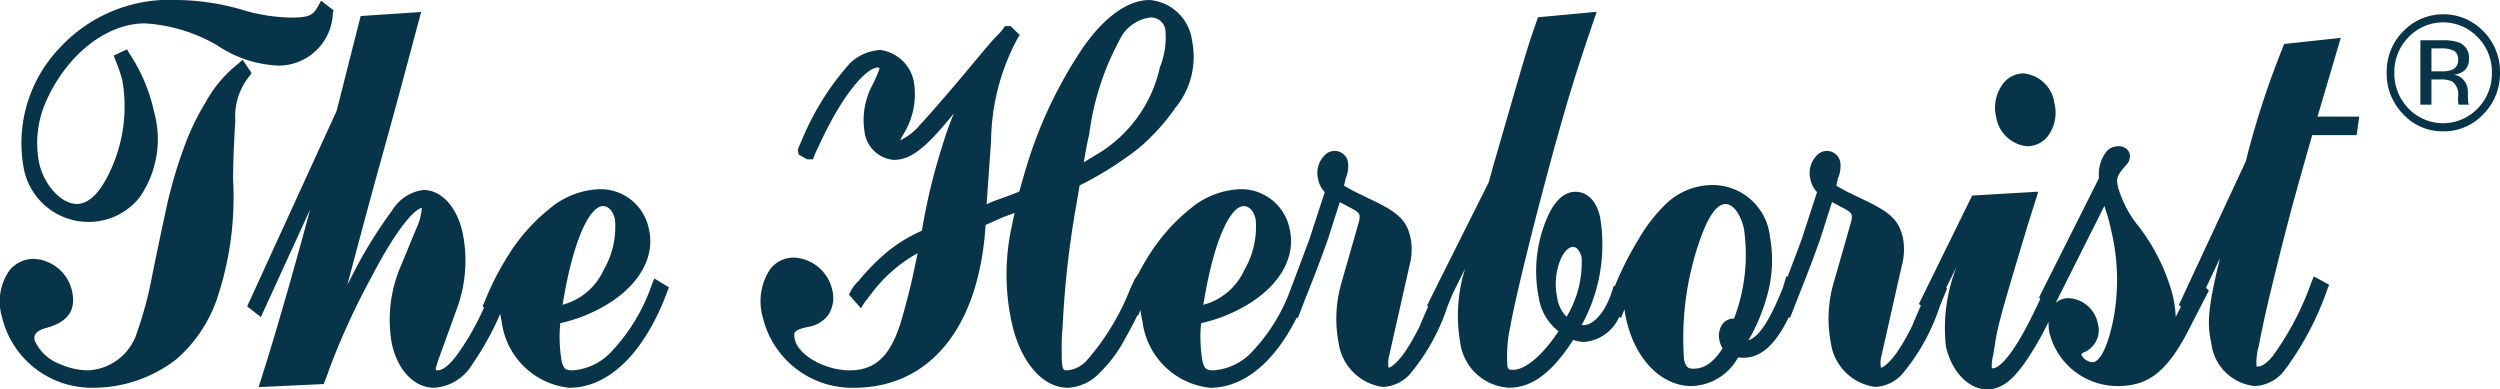 <svg xmlns="http://www.w3.org/2000/svg" viewBox="0 0 102.694 15.997"><path d="M10.337,3.002l-.37-.546-.208.183a5.165,5.165,0,0,0-1.313,1.562,10.347,10.347,0,0,0-.911,1.918,18.812,18.812,0,0,0-.683,2.343c-.107.49-.32,1.471-.609,2.896a14.803,14.803,0,0,1-.592,2.225A2.217,2.217,0,0,1,3.61,15.213a2.821,2.821,0,0,1-1.11-.243,1.825,1.825,0,0,1-1.074-.983c-.023-.103-.083-.374.485-.519.56-.158,1.277-.487,1.049-1.511a1.697,1.697,0,0,0-1.564-1.324A1.278,1.278,0,0,0,.38,11.12,2.227,2.227,0,0,0,.076,13.003a3.79,3.79,0,0,0,3.761,2.925,5.561,5.561,0,0,0,3.414-1.177,5.779,5.779,0,0,0,1.633-2.391,13.087,13.087,0,0,0,.689-5.021c.011-.973.055-1.775.093-2.367A2.634,2.634,0,0,1,10.235,3.141Z" style="fill:#083449"/><path d="M3.598,9.116a2.67,2.67,0,0,0,2.13-1.001A4.178,4.178,0,0,0,6.324,4.578a6.908,6.908,0,0,0-.995-2.36L5.217,2.026l-.547.257.081.211a7.307,7.307,0,0,1,.268.774,6.237,6.237,0,0,1-.635,4.042C4.129,7.797,3.71,8.377,3.152,8.377c-.633,0-1.341-.771-1.545-1.683a4.222,4.222,0,0,1,.295-2.552C2.753,2.239,4.379.961,5.951.961A6.674,6.674,0,0,1,8.92,1.861a4.849,4.849,0,0,0,2.521.834A2.232,2.232,0,0,0,13.672.563l.024-.144L13.191.028,13.052.275c-.182.325-.323.447-1.084.447A7.252,7.252,0,0,1,9.921.393,9.885,9.885,0,0,0,7.273 0,6.132,6.132,0,0,0,2.436,1.984,5.655,5.655,0,0,0,.963,6.844,2.709,2.709,0,0,0,3.598,9.116Z" style="fill:#083449"/><path d="M26.771,11.703a7.556,7.556,0,0,1-1.625,2.707,2.385,2.385,0,0,1-1.619.802c-.291,0-.38-.05-.458-.397a5.831,5.831,0,0,1-.055-1.541A6.233,6.233,0,0,0,24.571,12.71c1.562-.798,2.363-2.054,2.089-3.278a2.027,2.027,0,0,0-2.015-1.661,3.358,3.358,0,0,0-2.016.758,7.656,7.656,0,0,0-1.563,1.669,11.74,11.74,0,0,0-1.16,2.195l-.086.196.064.039a10.465,10.465,0,0,1-1.06,1.879c-.32.454-.62.705-.843.705a.333.333,0,0,1-.077-.007c-.014-.063.011-.149.113-.455l.742-2.046a5.709,5.709,0,0,0,.243-3.15c-.238-1.062-.871-1.75-1.611-1.75a1.758,1.758,0,0,0-1.275.829,18.928,18.928,0,0,0-1.44,2.279c-.151.288-.282.544-.406.79q.426-1.627,1.118-4.176.643-2.307,1.079-3.921L17.3.491,14.816.656l-.987,3.896-3.676,8.032.562.44,2.022-4.413c-.518,1.95-1.249,4.513-1.792,6.27l-.322,1.021,2.67-.126.059-.144c.093-.223.154-.405.186-.506a29.751,29.751,0,0,1,1.722-3.749c1.158-2.23,1.866-2.831,2.067-2.831h.002a2.551,2.551,0,0,1-.245.88L16.482,10.89a5.562,5.562,0,0,0-.383,3.246c.245,1.089.927,1.792,1.739,1.792A1.961,1.961,0,0,0,19.4,14.965a12.074,12.074,0,0,0,1.15-2.076c.017.107.032.211.059.333a3.127,3.127,0,0,0,2.774,2.707c1.625,0,3.092-1.436,4.024-3.939l.071-.189-.6-.362Zm-1.509-2.688a3.527,3.527,0,0,1-.466,2.075,2.58,2.58,0,0,1-1.685,1.429c.45-2.796,1.148-4.053,1.659-4.053C25,8.466,25.184,8.671,25.261,9.015Z" style="fill:#083449"/><path d="M83.266,6.008a1.084,1.084,0,0,0,.859-.421,1.613,1.613,0,0,0,.263-1.357,1.414,1.414,0,0,0-1.271-1.215,1.063,1.063,0,0,0-.836.42A1.647,1.647,0,0,0,81.999,4.816,1.433,1.433,0,0,0,83.266,6.008Z" style="fill:#083449"/><path d="M96.153,1.556l-2.324.25-.054.138A35.241,35.241,0,0,0,92.253,6.624l-2.749,5.9.085.076-.215.412a4.939,4.939,0,0,0-.123-.881,8.054,8.054,0,0,0-1.395-2.827,4.449,4.449,0,0,1-.851-1.614c-.08-.357-.062-.458.336-.916a.504.504,0,0,0,.145-.437c-.093-.394-.647-.438-.947-.127a1.549,1.549,0,0,0-.318,1.108L83.758,12.221l.056.05-.129.274c-1.175,2.501-1.735,2.621-1.866,2.578a1.639,1.639,0,0,1,.058-.537c.03-.176.054-.331.074-.464.023-.156.042-.28.064-.376.154-.73.32-1.312,1.263-4.445l.449-1.428-2.715.16-2.189,4.455.083.058c-.046.107-.098.23-.137.319-.1.229-.174.398-.208.493a8.615,8.615,0,0,1-.639,1.116c-.396.556-.62.616-.643.637a.193.193,0,0,1-.026-.071,1.213,1.213,0,0,1,.015-.348l.854-3.781a2.528,2.528,0,0,0,.046-1.137C78.005,9.057,77.672,8.771,76.808,8.324L76.086,7.978a7.162,7.162,0,0,1-.655-.354l.008-.033a2.066,2.066,0,0,0,.054-.253,1.239,1.239,0,0,0,.104-.652.557.557,0,0,0-.911-.355A1.038,1.038,0,0,0,74.371,7.38a1.027,1.027,0,0,0,.27.511l-.647,1.981L73.429,11.371l-.048-.029-.152.5c-.537,1.331-.979,2.005-1.408,2.136a7.532,7.532,0,0,0,.766-1.826,5.335,5.335,0,0,0,.121-2.41,2.377,2.377,0,0,0-2.301-2.142,2.786,2.786,0,0,0-2.064.865,6.664,6.664,0,0,0-1.019,1.336,13.51,13.51,0,0,0-.992,1.957l-.043-.019-.084.261c-.249.783-.732,1.353-1.147,1.353a.742.742,0,0,1-.085-.004,6.841,6.841,0,0,0,.754-4.435c-.148-.658-.519-1.036-1.018-1.036-.43,0-.824.343-1.111.968a5.517,5.517,0,0,0-.39,3.369,2.153,2.153,0,0,0,.813,1.392c-.65.981-1.357,1.584-1.871,1.584-.186,0-.201-.034-.23-.162a5.606,5.606,0,0,1,.124-1.632c.144-.881.857-3.86,1.803-7.32.574-2.059.856-2.995,1.618-5.233L65.588.485,63.178.709l-.052.148c-.356,1.017-.445,1.323-.938,3.021L61.332,6.837l-.179.652-2.015,4.024-.006-.003-.048.113-.466.931.046.037c-.042.096-.091.211-.126.291-.097.22-.169.386-.201.477a8.582,8.582,0,0,1-.639,1.116c-.396.556-.62.616-.643.636a.168.168,0,0,1-.026-.068,1.279,1.279,0,0,1,.016-.351l.853-3.78a2.528,2.528,0,0,0,.046-1.137c-.161-.718-.494-1.003-1.358-1.451l-.721-.347a6.8,6.8,0,0,1-.656-.354l.01-.042a1.84,1.84,0,0,0,.052-.244,1.229,1.229,0,0,0,.104-.654.557.557,0,0,0-.911-.353A1.04,1.04,0,0,0,54.149,7.379a1.02,1.02,0,0,0,.269.512l-.647,1.981-.747,1.988a7.35,7.35,0,0,1-1.556,2.55,2.387,2.387,0,0,1-1.618.802c-.291,0-.38-.05-.459-.396a5.877,5.877,0,0,1-.053-1.542A6.24,6.24,0,0,0,50.892,12.71c1.562-.798,2.362-2.054,2.088-3.278A2.029,2.029,0,0,0,50.966,7.771a3.361,3.361,0,0,0-2.017.758,7.656,7.656,0,0,0-1.562,1.669,9.383,9.383,0,0,0-.634,1.062h0l-.131.188-.03.057c-.011.03-.034.077-.062.137-.029.062-.064.136-.104.226a9.994,9.994,0,0,1-1.784,2.937,1.21,1.21,0,0,1-.809.408c-.114,0-.159-.024-.189-.16a2.66,2.66,0,0,1-.029-.546,7.948,7.948,0,0,1,.033-1.048,38.906,38.906,0,0,1,.561-5.019l.139-.822a14.435,14.435,0,0,0,2.431-1.533A8.622,8.622,0,0,0,48.274,4.439a3.303,3.303,0,0,0,.695-2.759A1.925,1.925,0,0,0,47.222 0c-.899,0-1.884.713-2.772,2.008a18.219,18.219,0,0,0-2.292,4.858l-.02.067c-.067.229-.139.475-.262.921l-.051.034c-.106.043-.374.151-.8.3a4.569,4.569,0,0,0-.498.205L40.711,5.784a9.065,9.065,0,0,1,1.075-4.182l.102-.164-.376-.364h-.233l-.073.109a2.294,2.294,0,0,1-.283.314c-.18.185-.448.506-.855.992l-.12.144c-.821.991-1.839,2.161-2.163,2.503a2.414,2.414,0,0,1-.808.628c.023-.052.062-.125.118-.227a3.099,3.099,0,0,0,.442-2.189,1.622,1.622,0,0,0-1.374-1.295,1.967,1.967,0,0,0-1.243.538,11.065,11.065,0,0,0-1.956,3.1l-.168.384-.028.098.046.18.344.193h.239l.059-.161c.022-.062.086-.198.176-.385.964-2.12,1.958-3.229,2.438-3.23a.126.126,0,0,1,.062.047,5.634,5.634,0,0,1-.301.686,3.06,3.06,0,0,0-.312,1.946,1.317,1.317,0,0,0,1.205,1.119c.603,0,1.169-.389,2.022-1.387l.435-.514a12.328,12.328,0,0,0-.467,1.308,24.305,24.305,0,0,0-.844,3.503,6.058,6.058,0,0,0-1.662,1.074,9.126,9.126,0,0,0-.948.999,1.632,1.632,0,0,0-.317.411l-.068.141.489.56.167-.266c.035-.038.079-.094.137-.17l.124-.162a6.045,6.045,0,0,1,1.9-1.664c-.254,1.267-.369,1.688-.592,2.502-.439,1.641-1.075,2.31-2.194,2.31-1.014,0-2.112-.619-2.258-1.272-.047-.21-.007-.271.006-.291.057-.088.245-.163.562-.225a1.251,1.251,0,0,0,.831-.523,1.312,1.312,0,0,0,.134-1.016,1.695,1.695,0,0,0-1.582-1.305,1.207,1.207,0,0,0-.956.468,2.369,2.369,0,0,0-.312,1.972,3.769,3.769,0,0,0,3.743,2.908c3.134,0,5.15-2.496,5.412-6.688l.694-.309.496-.187c-.042.19-.075.346-.095.46a9.242,9.242,0,0,0-.02,4.056c.363,1.621,1.269,2.668,2.307,2.668a1.917,1.917,0,0,0,1.311-.623,5.483,5.483,0,0,0,1.042-1.407c.162-.278.327-.59.504-.954l.028.017.093-.229a4.924,4.924,0,0,0,.087.489,3.127,3.127,0,0,0,2.774,2.707c1.381,0,2.644-1.045,3.565-2.892l.041.025.314-.812c.038-.093.065-.165.1-.252l.003-.008.002-.007c.391-.978.619-1.605.697-1.826.087-.221.189-.545.323-.968.079-.249.169-.533.278-.867l.005-.021.564.302c.206.119.234.184.251.258a.836.836,0,0,1-.04.287l-.691,2.417a5.308,5.308,0,0,0-.133,2.52A2.129,2.129,0,0,0,56.796,15.894a1.573,1.573,0,0,0,1.113-.518A8.421,8.421,0,0,0,59.463,12.577l.216-.528.507-1.021a6.416,6.416,0,0,0-.21,3.003,2.14,2.14,0,0,0,2.016,1.896c.935,0,1.774-.626,2.632-1.967a1.258,1.258,0,0,0,.479.084,1.739,1.739,0,0,0,1.413-1.028l.07.045.11-.272.033-.081c.017.132.041.267.074.414.365,1.638,1.444,2.737,2.684,2.737a2.252,2.252,0,0,0,1.91-1.179,1.472,1.472,0,0,0,.231.015c.71,0,1.307-.54,1.852-1.666l.052.031.313-.812c.494-1.223.742-1.917.803-2.093.088-.223.192-.552.328-.98.078-.247.167-.526.274-.855l.005-.021.564.302c.206.12.234.184.251.255a.868.868,0,0,1-.041.29l-.691,2.416a5.3,5.3,0,0,0-.132,2.52,2.126,2.126,0,0,0,1.811,1.811,1.573,1.573,0,0,0,1.113-.518,8.423,8.423,0,0,0,1.555-2.799l.298-.727-.041-.022.433-.876a6.876,6.876,0,0,0-.442,3.275c.234,1.042.932,1.769,1.695,1.769.613,0,1.126-.414,1.769-1.429a12.756,12.756,0,0,0,.753-1.347,1.979,1.979,0,0,0,.042.477,2.887,2.887,0,0,0,2.802,2.162c1.268,0,2.028-.602,2.908-2.301l.834-1.625-.12-.108.575-1.217c-.502,2.057-.533,2.695-.357,3.48a2.002,2.002,0,0,0,1.772,1.77,1.62,1.62,0,0,0,1.285-.711,12.251,12.251,0,0,0,1.707-3.25l.079-.201-.629-.339-.104.248a11.832,11.832,0,0,1-1.569,2.998c-.265.342-.525.492-.683.446a2.52,2.52,0,0,1,.1-.864c.085-.474.237-1.182.427-1.992.729-2.996.961-3.836,1.761-6.642h1.825l.106-.76H95.198Zm-9.418,7.962a8.743,8.743,0,0,1,.07,3.64C86.468,14.755,86.074,14.879,85.962,14.879a.561.561,0,0,1-.475-.325.521.521,0,0,1,.172-.105.984.984,0,0,0,.514-1.163,1.292,1.292,0,0,0-1.193-1.039.795.795,0,0,0-.537.195l2.002-3.986c.028.104.067.232.119.381C86.64,9.092,86.688,9.305,86.735,9.518ZM70.638,14.013a.947.947,0,0,0,.123.296c-.384.583-.743.835-1.186.835-.218,0-.321-.037-.401-.388a12.28,12.28,0,0,1,.425-4.173c.428-1.481.847-2.201,1.282-2.201.312,0,.622.415.755,1.009a7.379,7.379,0,0,1-.405,3.694.572.572,0,0,0-.464.213A.841.841,0,0,0,70.638,14.013ZM64.079,10.724c.132-.354.344-.582.54-.582.152,0,.291.174.352.441a4.327,4.327,0,0,1-.62,2.429,1.389,1.389,0,0,1-.39-.818A2.63,2.63,0,0,1,64.079,10.724Zm-12.498-1.708a3.519,3.519,0,0,1-.466,2.075,2.578,2.578,0,0,1-1.685,1.429c.45-2.796,1.148-4.053,1.659-4.053C51.321,8.466,51.504,8.671,51.581,9.015Zm-3.713-7.817a3.28,3.28,0,0,1-.222,1.563A5.544,5.544,0,0,1,45.214,6.245l-.694.423c.086-.519.154-.87.217-1.127l.003-.013a11.162,11.162,0,0,1,1.363-4.093A1.623,1.623,0,0,1,47.273.716.602.602,0,0,1,47.868,1.198Z" style="fill:#083449"/><path d="M101.418,2.421a.66.66,0,0,0-.396-.67,1.882,1.882,0,0,0-.699-.096H99.424v2.644h.454v-1.035h.353a1.07,1.07,0,0,1,.505.085.655.655,0,0,1,.237.602v.209l.01.084c.003.011.004.021.007.03a.116.116,0,0,0,.007.025h.421l-.016-.032a.515.515,0,0,1-.02-.138c-.004-.069-.007-.135-.007-.196v-.193a.73.73,0,0,0-.14-.409.623.623,0,0,0-.442-.259.959.959,0,0,0,.375-.128A.585.585,0,0,0,101.418,2.421Zm-.706.451a1.202,1.202,0,0,1-.428.058h-.406v-.941h.383a1.136,1.136,0,0,1,.544.097.4.4,0,0,1,.168.38A.4.4,0,0,1,100.712,2.872Z" style="fill:#083449"/><path d="M102.013,1.286a2.285,2.285,0,0,0-3.294,0,2.348,2.348,0,0,0-.68,1.696,2.367,2.367,0,0,0,.676,1.706,2.191,2.191,0,0,0,1.646.707,2.213,2.213,0,0,0,1.652-.707,2.374,2.374,0,0,0,.681-1.706A2.349,2.349,0,0,0,102.013,1.286Zm-.237,3.168a1.967,1.967,0,0,1-2.842,0,2.05,2.05,0,0,1-.58-1.469,2.028,2.028,0,0,1,.583-1.459,1.963,1.963,0,0,1,2.839,0,2.022,2.022,0,0,1,.585,1.459A2.038,2.038,0,0,1,101.776,4.454Z" style="fill:#083449"/></svg>